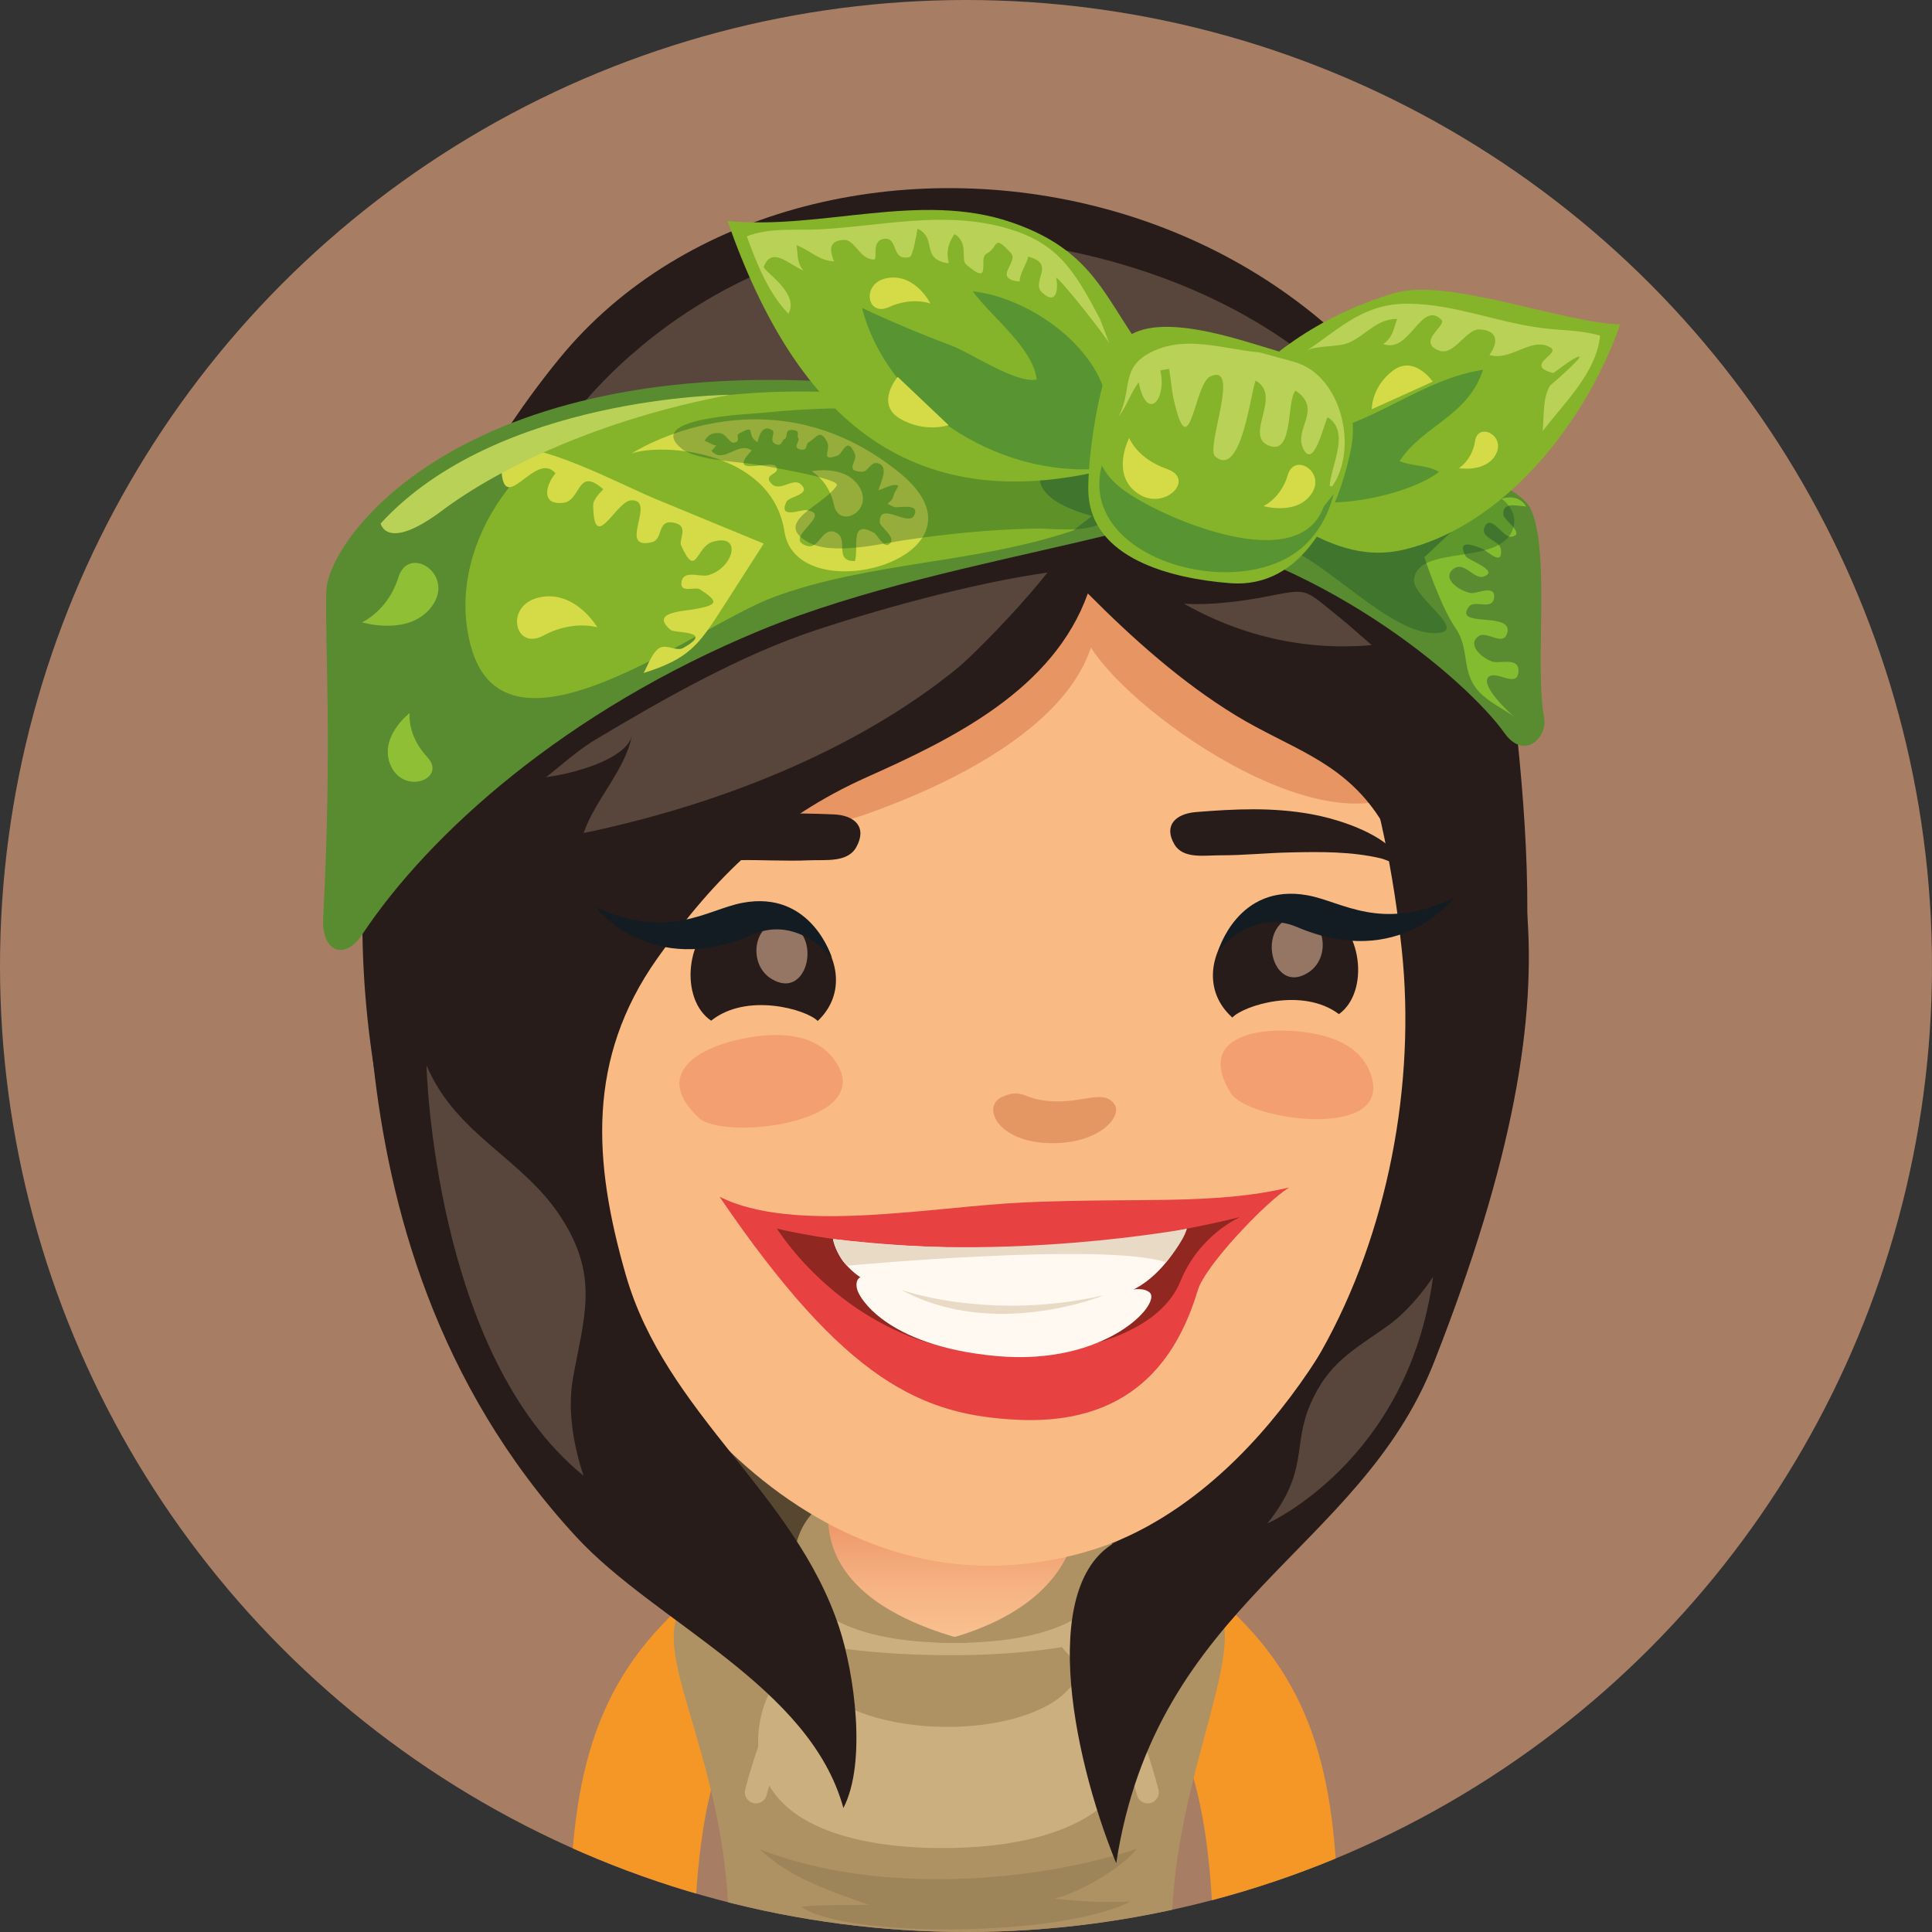 <?xml version="1.0" encoding="utf-8"?>
<!-- Generator: Adobe Illustrator 16.0.0, SVG Export Plug-In . SVG Version: 6.00 Build 0)  -->
<!DOCTYPE svg PUBLIC "-//W3C//DTD SVG 1.1//EN" "http://www.w3.org/Graphics/SVG/1.1/DTD/svg11.dtd">
<svg version="1.1" id="Ebene_1" xmlns="http://www.w3.org/2000/svg" xmlns:xlink="http://www.w3.org/1999/xlink" x="0px" y="0px"
	 width="130px" height="130px" viewBox="0 0 130 130" enable-background="new 0 0 130 130" xml:space="preserve">
<rect x="0" y="0" width="130" height="130" fill="#333333" stroke="none"/>
<g>
	<defs>
		<circle id="SVGID_1_" cx="65" cy="65" r="65"/>
	</defs>
	<clipPath id="SVGID_2_">
		<use xlink:href="#SVGID_1_"  overflow="visible"/>
	</clipPath>
	<rect x="-0.005" clip-path="url(#SVGID_2_)" fill="#A77E64" width="130.001" height="130"/>
	<g clip-path="url(#SVGID_2_)">
		<path fill="#271C19" d="M25.122,71.584c1.114,7.234,3.474,14.336,7.058,20.936c7.848,14.456,19.538,12.769,34.113,14.125
			c11.773,1.099,19.871-3.644,27.406-15.119c10.08-15.35,9.979-28.37,8.063-44.965C97.576,10.277,54.375,3.658,37.648,24.114
			C26.623,37.6,22.562,54.938,25.122,71.584z"/>
		<g>
			<path fill="#F49726" d="M51.815,108.106c-1.416-1.645-3.897-1.827-5.543-0.412c-6.498,5.602-7.933,12.388-7.933,22.306h8.387
				c0.148-4.878,0.77-12.98,4.68-16.35C53.05,112.234,53.235,109.753,51.815,108.106z"/>
			<path fill="#F49726" d="M76.549,108.106c1.416-1.645,3.896-1.827,5.543-0.412c6.5,5.602,7.932,12.388,7.932,22.306h-8.387
				c-0.145-4.878-0.768-12.98-4.678-16.35C75.314,112.234,75.131,109.753,76.549,108.106z"/>
			<path id="XMLID_48_" fill="#AE9263" d="M46.645,107.434c-3.989,2.7,2.393,10.137,2.393,22.566h29.806
				c0-10.991,6.115-20.372,2.346-22.566C72.939,102.628,56.54,100.731,46.645,107.434z"/>
			<path fill="#CCAF7F" d="M64.066,111.376c13.676,0,20.836-4.866,17.479-9.623c-10.309-14.617-24.556-16.466-35.131,0
				C43.175,106.802,49.261,111.376,64.066,111.376z"/>
			<path fill="#574730" d="M64.087,109.658c7.702-0.113,22.356-7.865,18.436-12.593c-3.525-4.253-33.807-5.725-35.565-0.658
				C45.471,100.682,56.383,109.771,64.087,109.658z"/>
			
				<linearGradient id="SVGID_3_" gradientUnits="userSpaceOnUse" x1="-431.802" y1="102.918" x2="-431.802" y2="112.522" gradientTransform="matrix(-1 0 0 1 -367.62 0)">
				<stop  offset="0" style="stop-color:#EF9A6D"/>
				<stop  offset="0.073" style="stop-color:#F09F72"/>
				<stop  offset="0.409" style="stop-color:#F6B383"/>
				<stop  offset="0.726" style="stop-color:#F9BF8E"/>
				<stop  offset="1" style="stop-color:#FAC392"/>
			</linearGradient>
			<path fill="url(#SVGID_3_)" d="M55.62,102.415c0.342-4.461,5.149-6.157,8.562-6.15c3.41-0.007,8.221,1.689,8.563,6.15
				c0.158,2.073-0.203,3.275-1.465,4.426c-2.018,1.839-4.513,3.333-7.098,3.378c-2.583-0.045-5.084-1.539-7.098-3.378
				C55.824,105.69,55.46,104.488,55.62,102.415z"/>
			<g>
				<path fill="#CCAF7F" d="M77.229,121.346c-0.332,0-0.635-0.223-0.721-0.56c-1.08-4.189-2.738-7.49-4.93-9.802
					c-0.285-0.301-0.273-0.771,0.025-1.055c0.301-0.284,0.771-0.27,1.055,0.027c2.371,2.5,4.15,6.021,5.291,10.458
					c0.105,0.398-0.135,0.806-0.533,0.908C77.352,121.338,77.291,121.346,77.229,121.346z"/>
			</g>
			<g>
				<path fill="#CCAF7F" d="M50.865,121.346c-0.06,0-0.123-0.008-0.185-0.022c-0.4-0.103-0.641-0.51-0.537-0.908
					c1.143-4.438,2.922-7.958,5.292-10.458c0.283-0.301,0.754-0.312,1.054-0.027c0.298,0.283,0.312,0.754,0.027,1.055
					c-2.193,2.312-3.851,5.612-4.93,9.802C51.5,121.123,51.198,121.346,50.865,121.346z"/>
			</g>
			<path fill="#AE9263" d="M63.56,110.544c-2.789-0.043,9.04-0.684,9.055-9.529C75.633,102.193,78.191,110.765,63.56,110.544z"/>
			<path fill="#AE9263" d="M64.841,110.544c2.793-0.043-10.191-1.16-9.052-9.529C52.769,102.193,50.213,110.765,64.841,110.544z"/>
			<path fill="#CCAF7F" d="M51.25,118.961c1.27,4.351,7.433,5.485,12.782,5.386c10.558-0.198,13.951-5.142,12.082-10.497
				c-0.498-1.435-2.309-2.185-4.334-0.062c-3.043,3.182-13.309,3.451-17.185-0.615C52.412,110.88,50.292,115.682,51.25,118.961z"/>
			<g opacity="0.1">
				<path fill="#010202" d="M76.49,124.406c-0.957,1.243-3.686,2.866-5.543,3.354c1.848,0.188,3.109,0.27,5.105,0.192
					c-4.619,2.402-19.211,2.468-22.12,0.354c0.648-0.154,4.068-0.104,4.524-0.146c-2.391-0.833-5.373-1.809-7.333-3.728
					C59.086,127.568,69.725,126.642,76.49,124.406z"/>
			</g>
		</g>
		<g>
			<path fill="#F9BB83" d="M37.554,74.683c1.796,15.216,14.738,31.623,30.38,30.631c18.815-1.192,28.313-23.355,26.386-41.429
				c-2.193-20.532-11.592-37.779-32.903-34.014C46.2,32.561,35.128,54.177,37.554,74.683z"/>
			<path opacity="0.3" fill="#BF3D1C" d="M63.293,52.716c-1.883,0.905-3.753,1.634-5.346,2.186
				c-2.872,0.996-15.702,1.346-15.734-3.343c0.023,3.361,1.337,7.236-1.631,10.037c-4.047-3.394-9.312-8.576-8.49-13.894
				c1.212-7.823,4.64-12.874,12.455-16.083c5.221-2.145,12.653-1.665,18.185-1.427c9.052,0.387,17.029,2.417,25.23,5.841
				c4.443,1.858,12.006,11.594,7.762,16.248c-5.293,5.81-19.359-3.977-22.314-8.708C72.074,47.585,67.643,50.625,63.293,52.716z"/>
			<path fill="#271C19" d="M53.999,20.265c-10.276,1.588-18.377,10.417-22.284,19.297c-4.441,10.09-8.166,17.836-6.592,32.022
				c1.052,9.479,4.125,21.519,13.677,31.855c5.332,5.768,15.694,9.991,17.95,18.216c1.581-3.031,0.739-9.067-0.285-12.156
				c-3.008-9.095-11.663-14.35-14.357-23.713c-2.198-7.635-2.641-14.558,2.114-21.288c3.893-5.511,7.961-9.46,14.153-12.226
				c5.792-2.588,12.518-5.888,14.823-12.34c2.998,3.02,6.326,5.997,9.973,8.218c3.541,2.156,6.914,2.968,9.4,6.509
				c4.463,6.355,4.689,15.194,2.568,22.439c-2.807,9.587-9.449,21.954-19.676,26.472c-5.596,2.472-3.471,14.157-0.355,21.804
				c2.691-17.559,16.369-20.953,21.381-33.702c10.742-27.322,6.203-37.863-1.002-50.395c-4.135-7.195-7.551-14.188-15.088-18.318
				C72.512,18.637,62.697,18.92,53.999,20.265z"/>
			<path fill="#58453B" d="M60.848,16.001c13.976-0.696,34.654,5.983,37.619,26.007c-9.727,3.598-19.461,0.508-26.055-7.637
				c1.281,1.577-6.738,9.562-7.915,10.528c-7.036,5.758-16.473,9.335-25.227,11.155c0.804-2.309,2.822-4.257,3.254-6.586
				c-0.363,1.952-5.947,3.163-7.473,2.868c-2.324-0.45-3.811-1.987-4.161-4.342c-0.581-3.938,2.485-11.092,4.172-14.555
				C39.72,23.859,50.355,16.524,60.848,16.001z"/>
			<path fill="#58453B" d="M28.696,71.679c2.025,4.771,6.534,6.236,9.139,10.364c2.497,3.958,1.444,6.604,0.713,10.736
				c-0.377,2.112,0.052,4.536,0.718,6.518C29.173,91.118,28.696,71.679,28.696,71.679z"/>
			<path fill="#58453B" d="M85.283,102.511c2.83-3.578,1.643-5.157,2.896-8.046c1.203-2.771,2.873-3.603,5.189-5.248
				c1.184-0.838,2.27-2.127,3.059-3.293C94.758,98.315,85.283,102.511,85.283,102.511z"/>
		</g>
		<g>
			<path opacity="0.4" fill="#EF7656" d="M91.807,71.435c0.225,0.325,0.402,0.698,0.514,1.127c1.105,4.168-8.367,2.814-9.498,1.004
				c-2.117-3.4,1.047-4.249,3.426-4.22C88.07,69.366,90.617,69.713,91.807,71.435z"/>
			<path opacity="0.4" fill="#EF7656" d="M55.568,70.689c0.317,0.27,0.593,0.604,0.823,1.008c2.214,3.943-7.765,5.056-9.387,3.509
				c-3.043-2.889-0.056-4.582,2.366-5.178C51.229,69.57,53.91,69.255,55.568,70.689z"/>
			<path opacity="0.3" fill="#B5441A" d="M74.951,74.248c-0.773-0.946-2.016-0.03-4.184-0.147c-1.956-0.103-1.914-0.918-3.328-0.295
				c-1.411,0.618-0.367,3.001,3.1,3.112C73.992,77.033,75.621,75.063,74.951,74.248z"/>
			<path fill="#271C19" d="M88.984,61.11c-5.078-2.166-9.715,4.098-6.061,7.359c0.736-0.8,4.713-2.081,7.17-0.23
				C92.176,66.746,91.701,62.274,88.984,61.11z"/>
			<path fill="#957564" d="M86.879,61.741c2.102-0.653,2.922,2.539,1.172,3.686C85.631,67.02,84.516,62.48,86.879,61.741z"/>
			<path fill="#271C19" d="M48.753,61.522c5.013-2.316,9.827,3.813,6.269,7.177c-0.758-0.775-4.77-1.945-7.169-0.02
				C45.719,67.251,46.069,62.765,48.753,61.522z"/>
			<path fill="#957564" d="M52.969,62.146c-2.122-0.589-2.847,2.624-1.065,3.716C54.37,67.385,55.353,62.818,52.969,62.146z"/>
			<path fill="#271C19" d="M56.093,54.798c1.442,0.06,2.266,0.866,1.525,2.204c-0.587,1.056-2.064,0.839-3.151,0.885
				c-1.614,0.073-3.222-0.041-4.842-0.008c-2.075,0.041-4.205,0.102-6.23,0.664c-0.4,0.114-0.733,0.387-1.169,0.317
				c-0.023-0.527,0.523-1.121,0.963-1.465c1.31-1.008,3.322-1.77,4.986-2.136C50.852,54.669,53.406,54.687,56.093,54.798z"/>
			<path fill="#271C19" d="M80.486,54.641c-1.41,0.115-2.199,0.92-1.461,2.177c0.586,0.996,2.025,0.731,3.08,0.733
				c1.576,0.006,3.143-0.164,4.719-0.194c2.021-0.046,4.1-0.067,6.076,0.396c0.396,0.092,0.721,0.341,1.143,0.262
				c0.02-0.512-0.52-1.062-0.957-1.374c-1.289-0.917-3.26-1.573-4.883-1.864C85.584,54.311,83.1,54.43,80.486,54.641z"/>
			<path fill="#131C22" d="M97.82,60.43c0,0-3.65,4.894-10.545,1.948C84.234,61.082,81.967,64,81.967,64s1.322-4.605,6.004-3.759
				C90.367,60.676,92.896,62.73,97.82,60.43z"/>
			<path fill="#131C22" d="M40.087,61.045c0,0,3.699,4.854,10.564,1.839c3.028-1.331,5.326,1.563,5.326,1.563
				s-1.373-4.594-6.043-3.693C47.543,61.215,45.035,63.296,40.087,61.045z"/>
			<g>
				<g>
					<path fill="#E84142" d="M86.742,79.903c-5.057,1.194-10.059,0.67-17.705,1c-6.329,0.277-15.593,2.156-20.623-0.379
						c8.498,12.482,13.659,14.73,20.156,15.014c8.148,0.352,10.854-4.85,12.033-8.74C81.102,85.154,85.16,80.883,86.742,79.903z"/>
				</g>
				<path fill="#902721" d="M52.279,82.666c0,0,13.559,3.525,31.167-0.773c0,0-2.746,1.173-4.021,4.332
					c-1.166,2.887-5.408,4.936-11.897,4.904C57.401,91.069,52.279,82.666,52.279,82.666z"/>
				<path fill="#FFF9F1" d="M56.049,83.37c0,0,0.34,2.558,3.957,3.5c4.638,1.21,9.62,1.22,14.747,0.402
					c3.451-0.546,5.102-4.592,5.102-4.592S69.99,85.027,56.049,83.37z"/>
				<path fill="#FFF9F1" d="M57.797,87.048c-0.366-0.666-0.229-1.739,1.439-0.766c2.335,1.369,6.188,1.611,10.82,1.389
					c4.289-0.204,6.443-1.42,7.297-0.706c0.852,0.718-2.916,4.961-10.315,4.28C59.344,90.541,57.797,87.048,57.797,87.048z"/>
				<path fill="#E8DAC5" d="M56.993,85.166c0,0,17.308-1.611,21.468-0.23c0,0,1.203-1.432,1.393-2.255c0,0-12.08,2.255-23.805,0.689
					C56.049,83.37,56.324,84.555,56.993,85.166z"/>
				<path fill="#E8DAC5" d="M60.623,86.78c0,0,5.857,2.148,13.656,0.375C74.279,87.155,66.881,90.202,60.623,86.78z"/>
			</g>
		</g>
		<g>
			<path fill="#271C19" d="M50.684,28.553c-1.252,0.313-2.383,0.62-3.37,0.905c-9.739,2.83-31.573,10.315-17.587,23.352
				c4.007,3.731,6.888-0.981,10.341-3.043c4.54-2.711,9.76-5.696,14.848-7.372c4.872-1.612,11.695-3.458,16.795-4.027
				c0.486-0.05,1.107-0.437,1.561-0.622c2.773,3.545,8.02,3.14,11.898,2.404c2.967-0.569,2.479-0.594,5.074,1.485
				c1.617,1.298,4.701,4.445,6.809,4.751c3.578,0.514,4.559-8.958,3.707-11.068C94.785,20.569,64.957,24.985,50.684,28.553z"/>
			<path fill="#598B30" d="M24.357,62.903c4.501-6.794,13.691-15.079,26.831-20.499c13.442-5.538,32.625-6.566,33.925-11.4
				c1.293-4.84-16.211-4.124-26.143-5.083C31.449,23.261,22.087,36.143,21.96,39.74c-0.115,3.264,0.41,10.396-0.215,22.021
				C21.622,64.086,23.21,64.631,24.357,62.903z"/>
			<path fill="#85B42A" d="M72.229,35.691c-6.601,2.244-13.7,2.098-20.148,4.478c-5.226,1.925-18.006,12-20.39,3.345
				c-1.798-6.535,3.188-13.679,9.439-15.433c5.95-1.667,11.447-2.025,17.579-1.542c2.689,0.217,19.998,0.929,17.074,5.965
				c-0.205,0.352-0.531,0.788-0.838,1.065L72.229,35.691z"/>
			<path fill="#D4DB47" d="M54.62,31.708c0,0,2.328-0.477,3.237,1.11c0.904,1.586-1.404,2.788-1.739,1.166
				C55.787,32.362,54.62,31.708,54.62,31.708z"/>
			<path fill="#D4DB47" d="M42.501,30.515c1.978-0.714,9.427-0.266,10.283,5.256s14.663,1.644,7.73-3.973
				C51.592,24.571,42.501,30.515,42.501,30.515z M54.249,34.325c-0.37-0.051-1.895,0.635-1.335-0.558
				c0.173-0.371,1.727-0.486,0.971-1.181c-0.529-0.49-1.433,0.588-2.012-0.076c-0.556-0.638,0.698-0.569,0.34-1.123
				c-0.315-0.489-3.416,0.787-1.633-1.074c-0.944-0.656-1.883,0.962-2.712,0.017c0.121-0.077,0.248-0.289,0.346-0.354
				c-0.275-0.012-0.548-0.245-0.796-0.311c0.196-0.419,0.575-0.586,1.05-0.515c0.381,0.052,0.623,0.662,0.896,0.636
				c0.552-0.055,0.098-0.47,0.354-0.607c1.293-0.706,0.393,0.084,1.256,0.578c0.125-0.601,0.416-1.207,1.01-0.792
				c0.198,0.137-0.211,0.662,0.127,0.868c0.508,0.302,0.465-0.188,0.675-0.296c0.291-0.14-0.073-0.657,0.565-0.6
				c0.567,0.049,0.219,0.332,0.36,0.527c0.154,0.202-0.442,0.671,0.167,0.781c0.502,0.092,0.314-0.356,0.525-0.477
				c0.535-0.301,0.754-0.949,1.243-0.055c0.304,0.56-0.521,1.365,0.685,0.955c0.41-0.138,0.641-1.377,1.185-0.146
				c0.234,0.524-0.775,1.179,0.498,1.221c0.396,0.013,0.562-0.688,1.029-0.577c0.85,0.2,0.16,1.396,0.069,1.818
				c0.329-0.075,1-0.494,1.332-0.304c-0.062,0.209-0.254,0.396-0.302,0.614c-0.16,0.733-0.833,0.446,0.042,0.824
				c0.19,0.084,1.787-0.316,1.319,0.577c-0.402,0.756-2.347-1.004-2.308,0.444c0.01,0.323,1.173,1.026,0.65,1.466
				c-0.375,0.318-0.773-0.597-1.035-0.748c-1.679-0.966-1,1.017-1.287,1.897c-1.46,0.01-0.383-1.443-1.241-1.902
				c-0.96-0.506-1.129,1.122-1.96,0.884c-1.562-0.444,1.008-1.741,0.421-2.245C54.656,34.415,54.5,34.359,54.249,34.325z"/>
			<path fill="#598B30" d="M101.242,49.337c-2.49-3.51-12.561-12.26-24.93-14.05c-12.366-1.791-4.299-7.654,4.186-7.165
				c8.482,0.491,21.105,3.372,22.473,6.081c1.373,2.708,0.283,10.708,0.924,14.041C104.168,49.664,102.539,51.162,101.242,49.337z"
				/>
			<path fill="#84BC30" d="M99.545,46.571c-0.176-0.183-0.33-0.385-0.457-0.614c-0.641-1.153-0.314-2.509-1.152-3.7
				c-0.979-1.387-2.098-4.767-2.098-4.767c1.002-0.834,5.375-5.713,6.863-3.408c-0.635-0.036-1.594-0.345-1.549,0.542
				c0.018,0.368,1.545,1.332,0.547,1.494c-0.568,0.087-1.35-1.557-1.789-0.685c-0.383,0.768,0.996,0.915,1.076,1.5
				c0.178,1.259-0.926,0.12-1.25-0.012c-0.533-0.217-1.754-0.712-1.123,0.492c0.156,0.295,2.279,0.96,1.264,1.371
				c-0.695,0.28-1.352-1.095-2.094-0.491c-0.822,0.677,0.498,1.508,1.201,1.613c0.377,0.051,1.717-0.624,1.541,0.363
				c-0.145,0.818-1.309,0.068-1.672,0.542c-1.107,1.462,2.877,0.321,2.58,1.721c-0.221,1.04-1.365-0.094-1.906,0.255
				c-0.896,0.571,0.223,1.531,0.916,1.737c0.51,0.147,1.863-0.361,1.721,0.74c-0.133,1.033-1.459-0.167-1.994,0.277
				c-0.615,0.51,1.301,2.379,1.773,2.72C101.166,47.702,100.211,47.269,99.545,46.571z"/>
			<path opacity="0.3" fill="#044023" d="M86.836,36.982c2.723,1.167,6.779,5.595,9.643,5.616c2.582,0.019-1.455-2.371-1.332-3.607
				c0.23-2.405,5.943-0.852,6.678-3.489c1.055-3.796-11.002-4.504-13.291-4.613c-3.746-0.176-6.586,1.617-4.129,5.148L86.836,36.982
				z"/>
			<path opacity="0.3" fill="#044023" d="M72.918,35.555c-1.129,0.157-2.445-0.011-3.396,0.011c-2.891,0.069-5.69,0.343-8.55,0.762
				c-1.708,0.255-5.036,1.087-6.667,0.118c-2.268-1.354,1.069-2.39,2-3.771c0.333-0.492-5.386-1.42-5.799-1.468
				c-1.127-0.146-3.738-0.301-4.609-0.994c-2.67-2.126,4.543-2.34,5.653-2.455c3.539-0.365,7.117-0.365,10.672-0.137
				c2.352,0.149,17.337,2.41,12.405,7.22C74.195,35.261,73.59,35.463,72.918,35.555z"/>
			<path fill="#85B42A" d="M78.459,25.43c-4.078-4.367-3.99-8.286-10.427-10.479c-6.142-2.092-12.749,0.536-19.079-0.082
				c4.674,13.373,12.478,20.332,26.5,16.472c2.016-0.557,3.963-1.134,6.023-1.5L78.459,25.43z"/>
			<path fill="#589532" d="M74.523,27.204c-0.533-3.787-5.176-7.165-9.072-7.603c1.258,1.725,4.078,3.828,4.305,5.939
				c-1.446,0.269-4.364-1.777-5.793-2.311c-2.029-0.758-4.007-1.593-5.958-2.508c1.647,6.453,8.95,11.454,16.157,10.806
				c1.145-0.104,2.826-0.311,3.504-1.255L74.523,27.204z"/>
			<path fill="#85B42A" d="M93.873,19.71c3.561-1.043,11.566,2.087,15.146,2.11c-2.398,6.855-7.988,13.631-14.578,15.17
				c-5.574,1.304-9.412-4.189-14.816-5.488C79.625,31.502,83.17,22.851,93.873,19.71z"/>
			<path fill="#589532" d="M88.457,29.189c4.051-0.672,7.209-3.685,11.334-4.305c-1.029,3.156-4.053,3.729-5.615,6.146
				c0.859,0.352,1.885,0.249,2.654,0.725c-3.002,2.326-14.104,3.96-11.518-2.395L88.457,29.189z"/>
			<path fill="#85B42A" d="M90.869,30.397c-0.855,3.971-3.121,9.227-8.096,8.843c-3.988-0.306-9.338-1.666-9.539-6.081
				c-0.094-2.075,0.727-8.455,2.197-10.114c2.086-2.349,8.057-0.139,10.561,0.586C89.568,24.668,91.658,26.707,90.869,30.397z"/>
			<path fill="#BAD158" d="M77.535,23.658c2.316-1.117,4.803-0.16,7.221,0.055c0,0,2.299,0.63,2.303,0.631
				c3.268,0.9,4.342,5.915,2.58,8.382c0.006,0.029-0.184-0.042-0.17-0.048c0.121-1.435,1.391-3.629-0.127-4.605
				c-0.211,0.218-0.908,3.573-1.637,2.145c-0.697-1.369,1.34-2.661-0.527-3.936c-0.648,0.698-0.088,4.434-1.838,3.687
				c-1.627-0.7,0.971-3.339-0.854-4.362c-0.326,0.722-0.949,6.629-2.723,5.102c-0.66-0.574,1.766-6.355-0.332-5.377
				c-1.084,0.51-1.377,6.233-2.447,1.584c-0.154-0.684-0.197-1.402-0.314-2.092c0.078-0.024-0.705,0.109-0.594,0.109
				c0.457,2.055-0.951,3.45-1.451,0.789c-0.563,0.717-0.807,1.629-1.35,2.292C76.234,26.189,75.336,24.715,77.535,23.658z"/>
			<path fill="#BAD158" d="M74,21.427c-1.773-3.323-2.889-5.261-6.793-6.21c-3.966-0.965-7.88-0.029-11.908,0.208
				c-1.656,0.101-3.505-0.141-5.049,0.479c0.648,1.775,1.45,3.817,2.801,5.206c0.785-1.422-1.758-2.897-1.656-3.166
				c0.531-1.4,1.69-0.15,2.664,0.26c-0.469-0.575-0.36-1.063-0.462-1.711c0.958,0.377,1.52,1.061,2.524,1.092
				c-0.372-0.91-0.254-1.402,0.664-1.445c0.742-0.034,1.058,1.322,2.018,1.32c0.308,0-0.256-1.328,0.75-1.396
				c0.9-0.058,0.408,1.553,1.662,1.225c0.217-0.058,0.47-1.596,0.521-1.9c1.37,0.641,0.171,2,2.021,2.323
				c0.027-0.015,0.054-0.028,0.086-0.042c-0.198-0.742-0.023-1.33,0.385-1.92c0.964,0.559,0.412,1.722,0.768,2.032
				c1.841,1.593,0.789-0.408,1.378-0.709c0.857-0.436,0.417-1.396,1.658-0.036c0.534,0.585-1.297,1.732,0.578,1.908
				c-0.002-0.575,0.494-1.193,0.572-1.679c1.924,0.5,0.148,1.673,0.943,2.417c0.961,0.9,1.105-0.226,0.938-0.999
				c0.289,0.065,3.447,4.079,3.582,4.435C74.645,23.12,74,21.427,74,21.427z"/>
			<path fill="#BAD158" d="M87.926,23.606c2.391-1.633,3.887-3.208,6.908-3.171c3.045,0.041,5.926,1.261,8.922,1.64
				c1.336,0.171,2.592,0.124,3.908,0.507c-0.227,2.473-2.416,4.526-3.863,6.43c0.109-1.016-0.02-2.235,0.512-3.084
				c-0.039,0.061,2.342-2.011,1.924-1.932c-0.439,0.085-1.678,1.121-1.738,1.102c-1.977-0.518,0.496-1.282-0.141-1.695
				c-1.27-0.82-2.701,0.943-4.137,0.479c0.686-0.953,0.486-1.679-0.701-1.716c-0.854-0.026-1.699,1.792-2.666,1.431
				c-1.586-0.593,0.525-1.693,0.139-2.08c-1.369-1.362-2.135,2.306-3.908,1.633c0.664-0.496,0.691-1.066,0.93-1.69
				c-1.383-0.026-2.154,1.151-3.301,1.615C89.963,23.377,88.477,23.232,87.926,23.606z"/>
			<path fill="#589532" d="M89.07,34.087c-1.58,4.38-9.291,1.315-12.166-0.296c-1.141-0.641-2.176-1.317-2.762-2.469
				c-1.709,6.399,9.729,9.513,13.859,5.159c0.895-0.942,1.434-2.027,1.746-3.255L89.07,34.087z"/>
			<path fill="#D4DB47" d="M43.307,45.287c0.256-0.453,0.622-1.499,1.131-1.719c0.471-0.198,1.108,0.273,1.529,0.036
				c2.156-1.211-0.541-0.963-0.849-1.225c-1.387-1.179,0.802-1.243,1.568-1.38c1.601-0.287,1.743-0.48,0.41-1.344
				c-0.313-0.202-1.431,0.318-1.227-0.561c0.177-0.741,1.268-0.257,1.752-0.381c1.706-0.437,2.404-2.864,0.334-2.256
				c-1.139,0.335-1.087,2.544-2.124,0.247c-0.185-0.413,0.619-1.373-0.587-1.549c-1.035-0.15-0.613,1.14-1.373,1.327
				c-2.389,0.584,0.363-2.874-1.389-2.819c-1.031,0.038-2.521,3.703-2.568,0.326c-0.007-0.341,0.442-0.84,0.683-1.065
				c-1.802-1.585-1.456,0.805-2.743,0.917c-1.558,0.136-1.044-1.34-0.475-1.99c-1.321-1.603-3.479,2.985-3.639-0.262
				c0-0.058,0.885-1.633-0.029-1.479c2.637-0.448,7.958,2.457,10.441,3.481c2.404,0.992,4.853,2.004,7.238,2.988
				c-0.868,1.353-1.875,2.918-2.785,4.341C46.987,43.448,46.335,44.326,43.307,45.287z"/>
			<path fill="#D4DB47" d="M40.193,42.21c0,0-1.485-2.53-3.886-2.017c-2.396,0.514-1.689,3.635,0.262,2.572
				C38.525,41.7,40.193,42.21,40.193,42.21z"/>
			<path fill="#D4DB47" d="M75.982,29.47c0,0-1.266,2.405,0.531,3.701c1.803,1.296,4.002-0.932,1.998-1.62
				C76.51,30.861,75.982,29.47,75.982,29.47z"/>
			<path fill="#D4DB47" d="M85.023,34.054c0,0,2.225,0.642,3.221-0.825c0.998-1.462-1.146-2.808-1.592-1.266
				C86.207,33.505,85.023,34.054,85.023,34.054z"/>
			<path fill="#D4DB47" d="M62.603,20.425c0,0-0.979-1.994-2.828-1.727c-1.853,0.264-1.497,2.668,0.048,1.962
				C61.366,19.952,62.603,20.425,62.603,20.425z"/>
			<path fill="#D4DB47" d="M98.166,31.505c0,0,1.855,0.307,2.5-0.96c0.645-1.271-1.217-2.154-1.41-0.874
				C99.061,30.957,98.166,31.505,98.166,31.505z"/>
			<path fill="#8EBF34" d="M24.36,41.875c0,0,3.237,0.99,4.734-1.125c1.5-2.118-1.598-4.138-2.291-1.894
				C26.105,41.103,24.36,41.875,24.36,41.875z"/>
			<path fill="#8EBF34" d="M27.563,47.979c0,0-2.164,1.665-1.245,3.595c0.916,1.931,3.789,0.816,2.421-0.646
				C27.373,49.464,27.563,47.979,27.563,47.979z"/>
			<path fill="#D4DB47" d="M63.826,28.606L60.4,25.358c0,0-1.533,1.821,0.154,2.809C62.241,29.156,63.826,28.606,63.826,28.606z"/>
			<path fill="#D4DB47" d="M92.303,27.537l4.105-1.858c0,0-1.252-1.833-2.695-0.73C92.273,26.051,92.303,27.537,92.303,27.537z"/>
			<path fill="#BAD158" d="M49.12,26.564c0,0-15.64,0.081-23.505,8.657c0,0,0.369,1.955,4.147-0.876
				C33.538,31.521,40.332,28.207,49.12,26.564z"/>
		</g>
	</g>
</g>
</svg>
